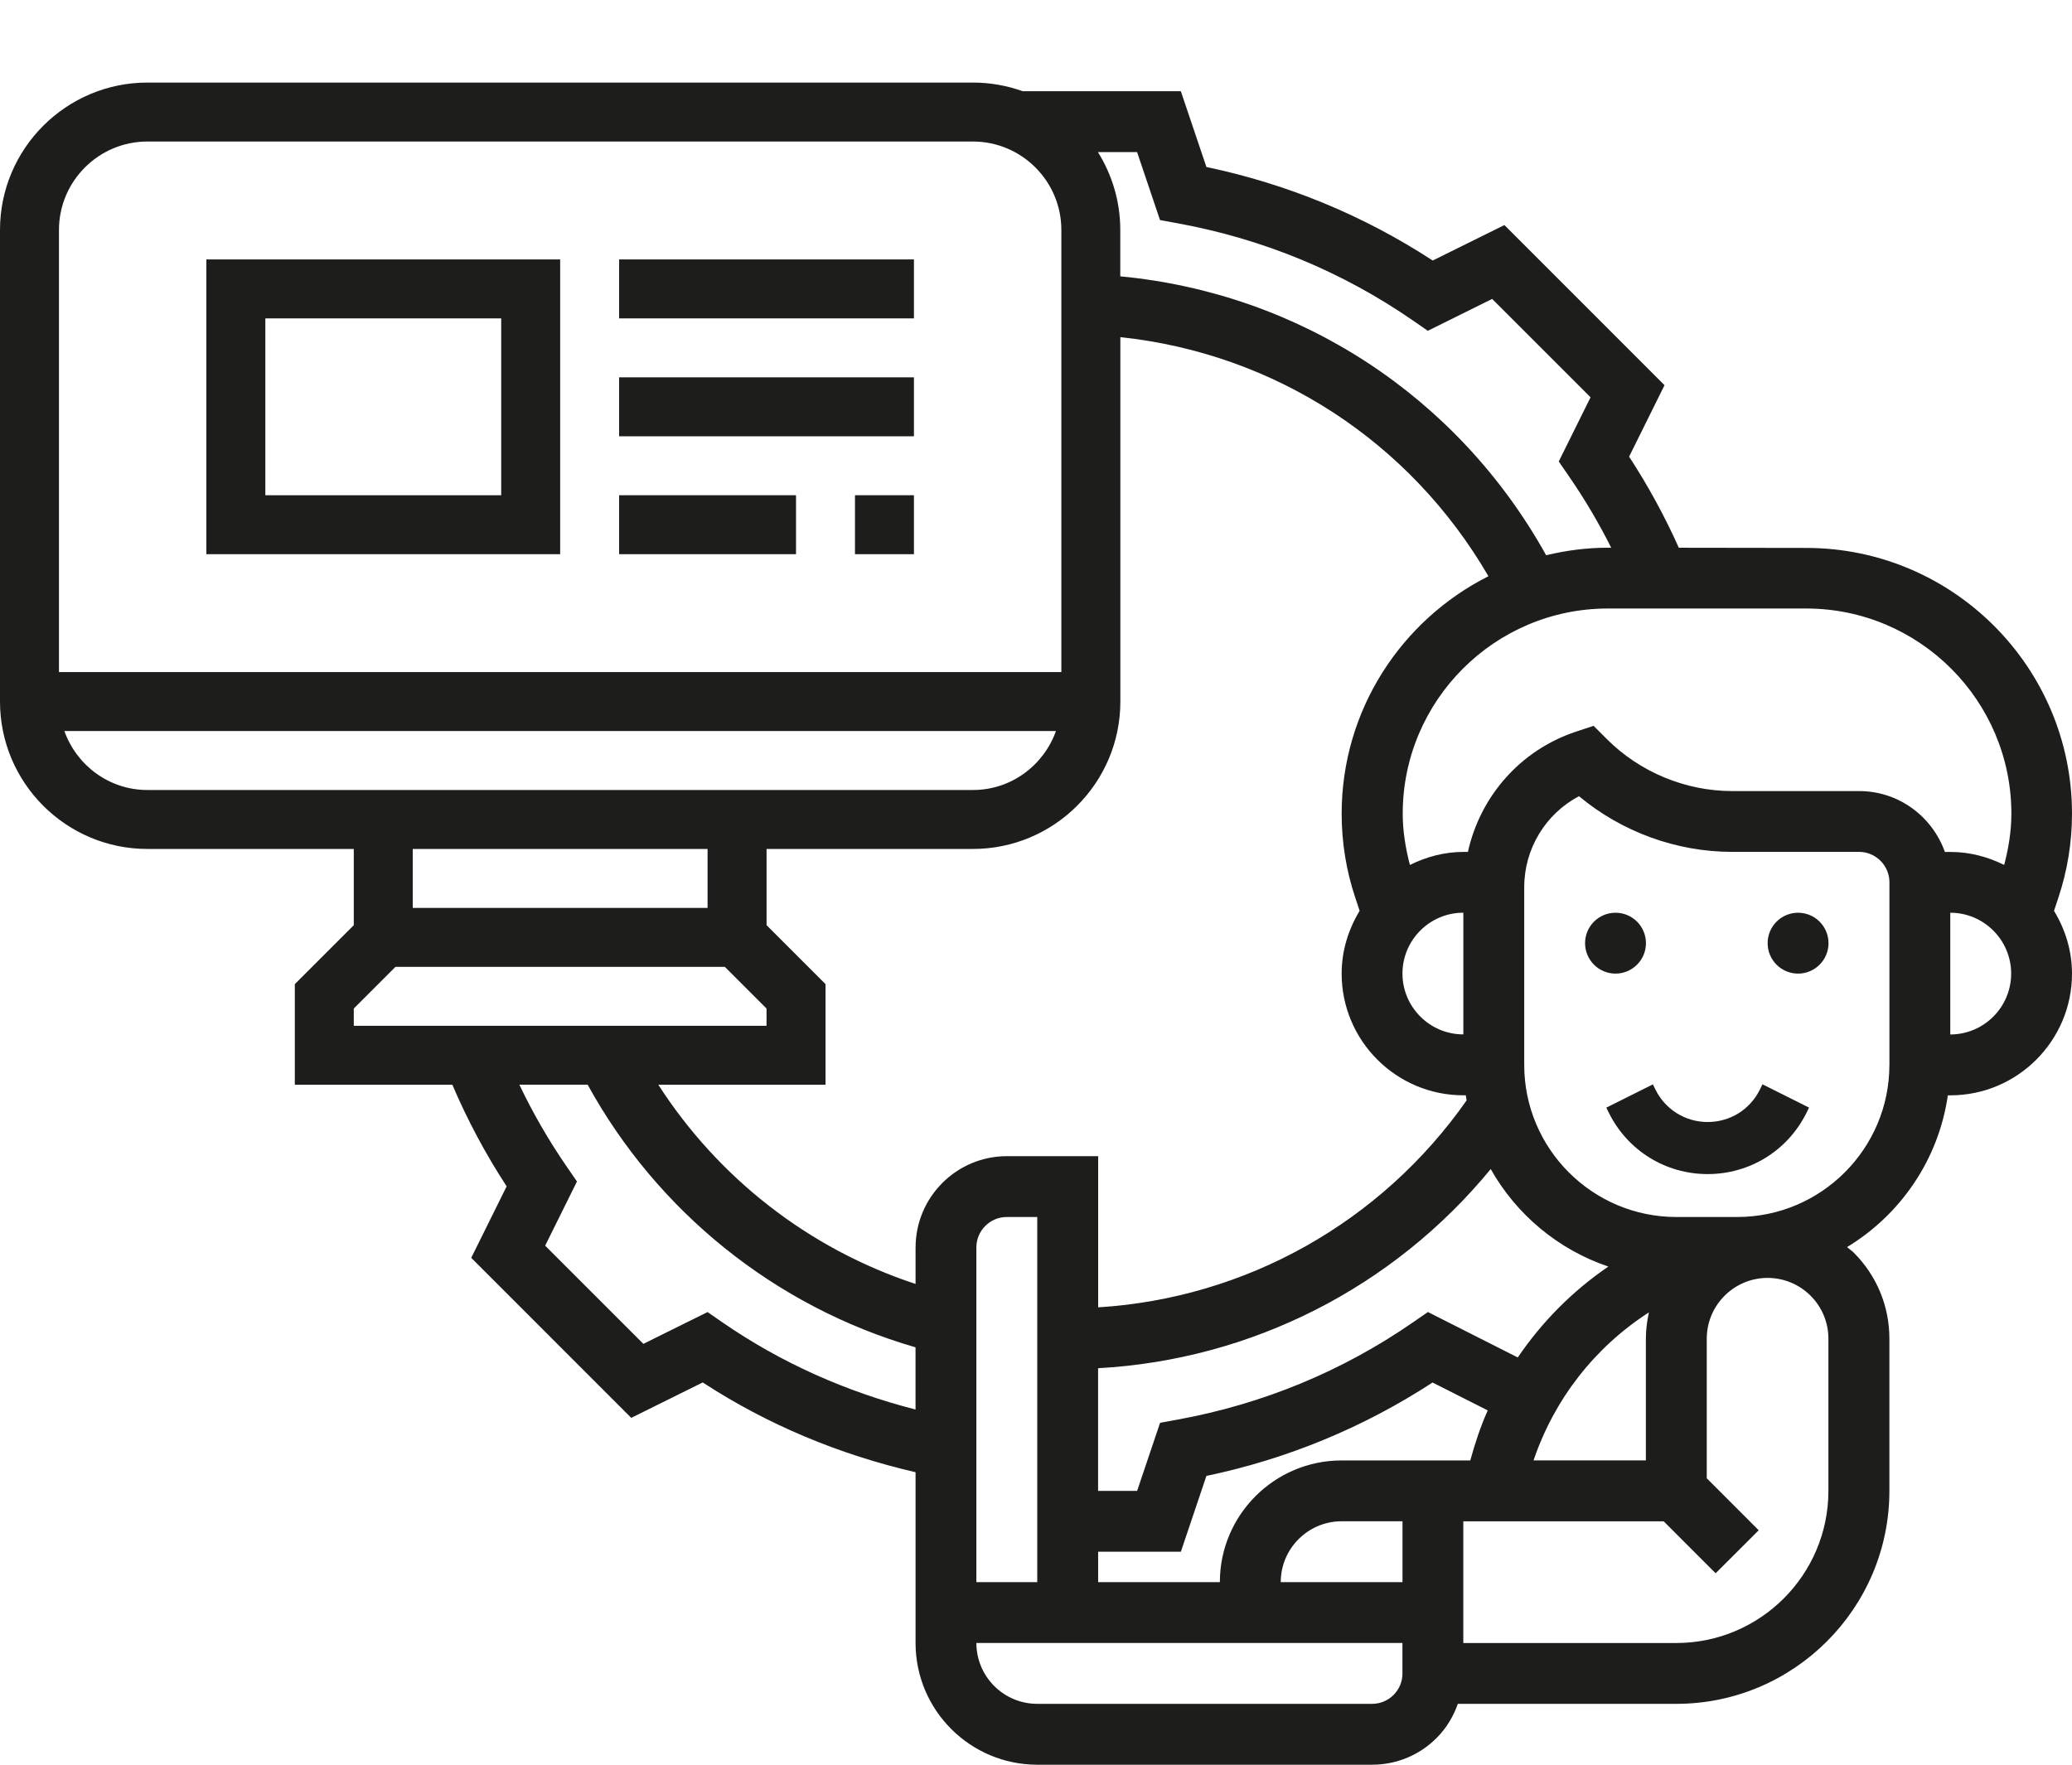 <?xml version="1.0" encoding="UTF-8"?>
<svg id="Layer_5" xmlns="http://www.w3.org/2000/svg" version="1.1" viewBox="0 0 562.24 478.95">
  <!-- Generator: Adobe Illustrator 29.8.2, SVG Export Plug-In . SVG Version: 2.1.1 Build 3)  -->
  <defs>
    <style>
      .st0 {
        fill: #1d1d1b;
      }
    </style>
  </defs>
  <path class="st0" d="M562.24,220.84c0-39.77-32.35-72.13-72.12-72.13l-34.57-.05c-3.83-8.55-8.32-16.8-13.49-24.72l9.61-19.4-43.42-43.43h-.08l-19.4,9.6c-18.76-12.23-39.37-20.75-61.41-25.39l-6.94-20.57h-42.95c-4.21-1.51-8.75-2.34-13.47-2.34H40C17.94,22.41,0,40.36,0,62.41v128c0,22.06,17.94,40,40,40h56v20.69l-16,16v27.31h42.75c4.08,9.56,8.99,18.77,14.73,27.57l-9.61,19.4,43.42,43.43,19.4-9.61c17.69,11.54,37.11,19.58,57.75,24.37v46.35c0,18.22,14.82,33.03,33.03,33.03h90.84c6.62,0,12.85-2.58,17.52-7.26,2.65-2.65,4.54-5.82,5.76-9.26h59.29c31.87,0,57.81-25.94,57.81-57.81v-41.3c0-8.83-3.44-17.12-9.68-23.36-.56-.56-1.22-.97-1.82-1.49,14.51-8.78,24.84-23.72,27.36-41.19h.66c18.22,0,33.03-14.82,33.03-33.03,0-6.25-1.85-12.05-4.88-17.04l1.17-3.53c2.46-7.37,3.71-15.05,3.71-22.84h0ZM308.55,41.28l6.23,18.47.02-.02h0l4.79.88c23.14,4.24,44.63,13.12,63.85,26.4l4,2.77,17.42-8.63.09.03,26.65,26.65-8.63,17.42,2.76,4.01c4.3,6.23,8.12,12.71,11.47,19.39h-.89c-5.76,0-11.33.75-16.71,2.03l-.07-.02c-23.96-43.07-66.88-71.06-115.54-75.66v-12.58c0-7.76-2.23-15-6.07-21.14h10.63ZM16,62.41c0-13.23,10.77-24,24-24h224c13.23,0,24,10.77,24,24v120H16V62.41ZM40,214.41c-10.42,0-19.22-6.71-22.53-16h269.06c-3.31,9.29-12.11,16-22.53,16H40ZM192,230.41v16h-80v-16h80ZM96,278.41v-4.69l11.31-11.31h89.38l11.31,11.31v4.69h-112ZM248.43,382.55h0c-18.79-4.82-36.43-12.63-52.43-23.68l-4-2.77-17.42,8.63-26.65-26.65,8.63-17.42-2.76-4.01c-4.91-7.12-9.2-14.55-12.87-22.26h18.53c18.76,34.16,50.57,60.18,88.97,71.28v16.88h0ZM248.44,338.56h0v9.91c-29.11-9.56-53.61-28.9-69.8-54.06h45.37v-27.31l-16-16v-20.69h56c22.06,0,40-17.94,40-40v-98.91c41.8,4.44,78.54,28.2,99.88,64.89-23.59,11.89-39.83,36.28-39.83,64.45,0,7.79,1.25,15.47,3.7,22.82l1.18,3.54c-3.03,5-4.88,10.79-4.88,17.04,0,18.22,14.82,33.03,33.03,33.03h.66c.07.46.14.92.21,1.39-23.2,33.11-59.88,53.67-99.97,56.16v-41.03h-24.77c-13.66,0-24.77,11.12-24.77,24.77h0ZM380.56,264.23h0c0-9.11,7.41-16.52,16.52-16.52v33.03c-9.11,0-16.52-7.41-16.52-16.52h0ZM446.62,396.36h-30.49c5.62-16.58,16.55-30.66,31.31-40.18-.51,2.3-.83,4.68-.83,7.14v33.03h0ZM436.43,343.75h0c-9.78,6.67-18.04,15.05-24.58,24.67l-24.38-12.33-4.04,2.79c-19.22,13.29-40.7,22.16-63.85,26.4l-4.79.88-6.23,18.47h-10.59v-33.29c41.67-2.3,80.15-21.93,106.54-54.05,6.96,12.35,18.31,21.86,31.92,26.46h0ZM281.46,330.3v99.1h-16.52v-90.84c0-4.55,3.7-8.26,8.26-8.26h8.26,0ZM378.15,460.01c-1.55,1.55-3.63,2.42-5.85,2.42h-90.84c-9.11,0-16.52-7.41-16.52-16.52h115.61v8.26h.01c0,2.21-.86,4.29-2.41,5.84h0ZM380.57,429.4h-33.04c0-9.11,7.42-16.52,16.52-16.52h16.52v16.52h0ZM380.56,396.37h-16.52c-18.22,0-33.03,14.82-33.03,33.03h-33.03v-8.26h22.45l6.93-20.57c22.02-4.62,42.62-13.14,61.37-25.35l14.97,7.57c-1.95,4.34-3.45,8.91-4.74,13.58h-18.4ZM496.14,404.63c0,22.76-18.51,41.28-41.27,41.29h-.02.02-57.8v-33.03h54.38l14.09,14.1,11.69-11.67-14.1-14.11v-37.88c0-9.05,7.32-16.41,16.35-16.5h.15c4.4,0,8.55,1.72,11.67,4.83,3.12,3.12,4.84,7.27,4.84,11.68v41.3h0ZM512.7,289.01h-.01c0,22.75-18.5,41.26-41.24,41.29h-16.56c-22.77,0-41.29-18.52-41.29-41.29v-48.2c0-10.49,5.81-19.93,14.86-24.72,11.56,9.66,26.41,15.11,41.53,15.11h34.45c4.56,0,8.26,3.71,8.26,8.26v49.55ZM529.21,280.76h0v-33.04c9.11,0,16.52,7.41,16.52,16.52s-7.41,16.52-16.52,16.52h0ZM543.84,234.75c-4.42-2.19-9.32-3.53-14.57-3.53h-1.52c-3.42-9.59-12.5-16.52-23.25-16.52h-34.45c-12.67,0-25.07-5.14-34.02-14.1l-3.61-3.61-4.85,1.61c-15.07,5.03-25.92,17.56-29.25,32.61h-1.17c-5.25,0-10.16,1.35-14.57,3.54-1.18-4.55-1.95-9.18-1.95-13.91,0-30.71,24.98-55.69,55.68-55.69h53.8c30.7,0,55.68,24.98,55.68,55.69,0,4.73-.77,9.36-1.95,13.91h0Z"/>
  <circle class="st0" cx="487.91" cy="255.98" r="8.26"/>
  <circle class="st0" cx="438.37" cy="255.98" r="8.26"/>
  <rect class="st0" x="168" y="70.41" width="80" height="16"/>
  <path class="st0" d="M56,150.41h96v-80H56v80ZM72,86.41h64v48h-64v-48Z"/>
  <rect class="st0" x="232" y="134.41" width="16" height="16"/>
  <rect class="st0" x="168" y="102.41" width="80" height="16"/>
  <rect class="st0" x="168" y="134.41" width="48" height="16"/>
  <path class="st0" d="M477.51,295.79c-2.69,5.39-8.1,8.73-14.13,8.73s-11.44-3.35-14.13-8.73l-.74-1.49-12.64,6.32.74,1.49c5.1,10.2,15.36,16.54,26.77,16.54s21.67-6.34,26.77-16.55l.74-1.49-12.64-6.32-.74,1.5Z"/>
</svg>